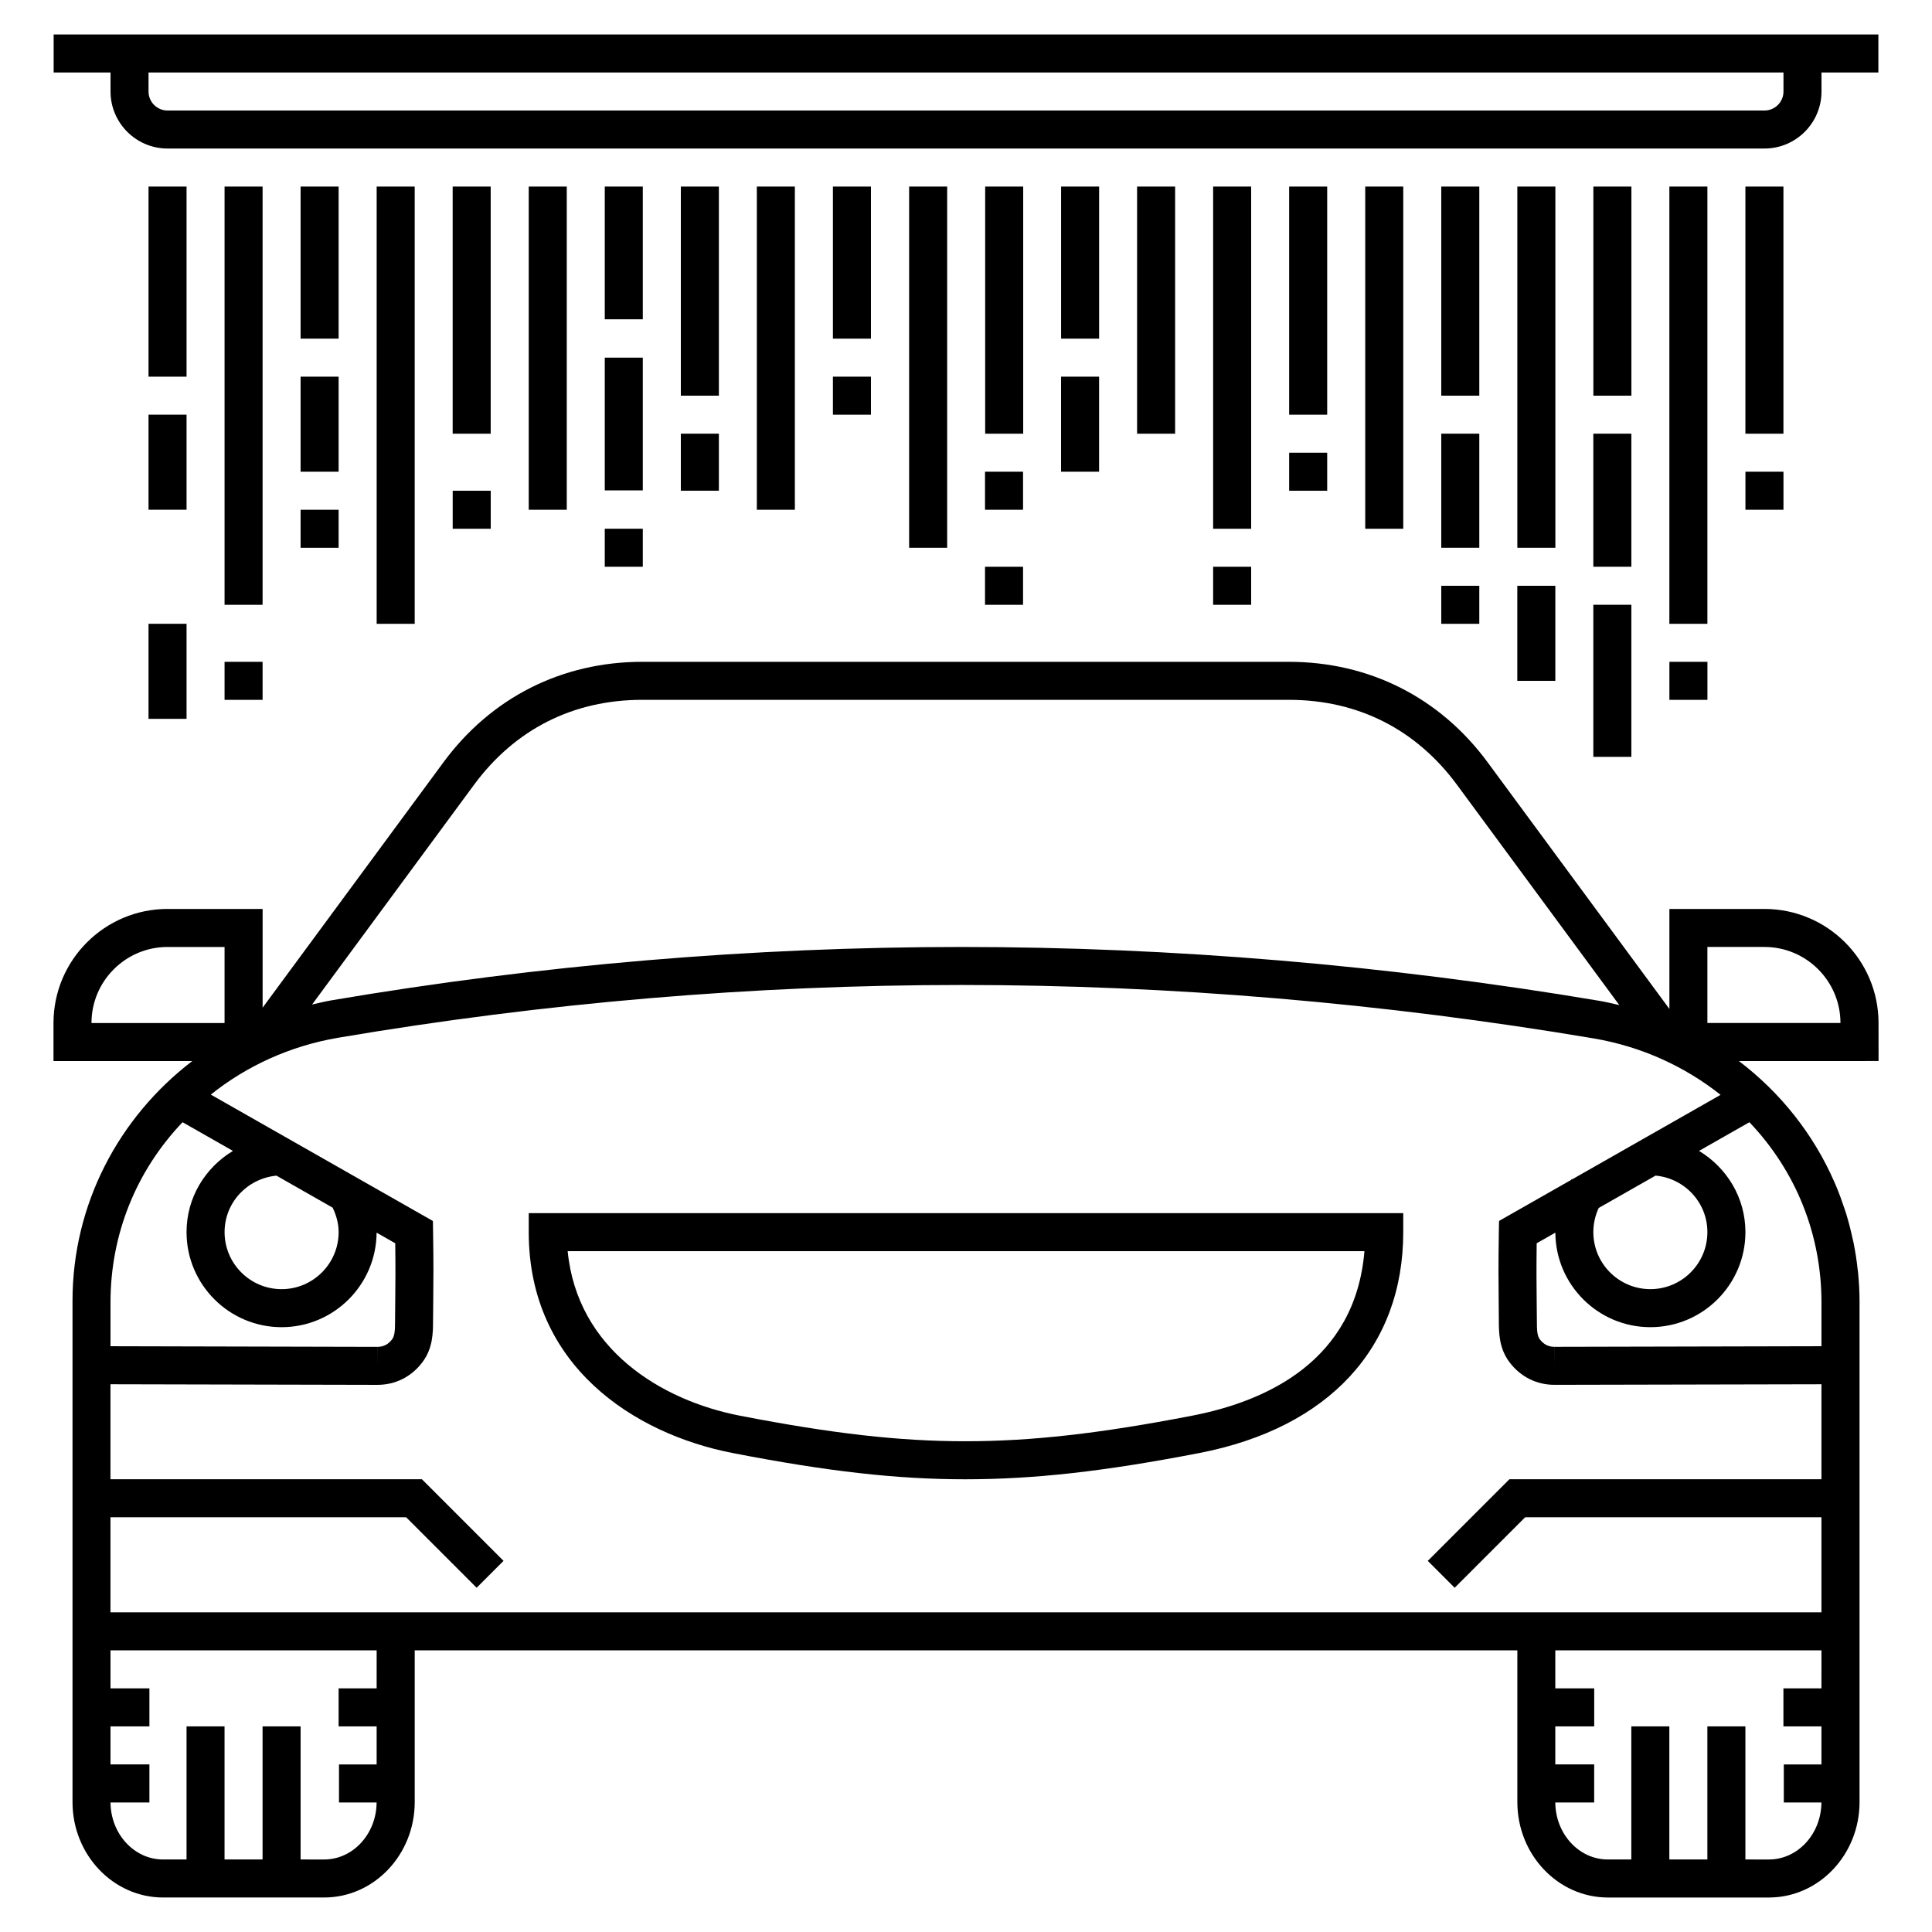 <?xml version="1.0" encoding="UTF-8"?>
<!-- Uploaded to: ICON Repo, www.iconrepo.com, Generator: ICON Repo Mixer Tools -->
<svg fill="#000000" width="800px" height="800px" version="1.1" viewBox="144 144 512 512" xmlns="http://www.w3.org/2000/svg">
 <g>
  <path d="m641.83 415.11c0-16.672-13.559-30.23-30.23-30.23h-25.191v26.5l-48.16-65.348c-12.652-17.184-31.379-26.645-52.715-26.645h-171.3c-21.34 0-40.066 9.461-52.73 26.648l-47.906 65.008v-26.164h-25.191c-16.672 0-30.23 13.559-30.23 30.23v10.078h36.777c-19.48 14.898-31.738 37.949-31.738 63.543v132.84c0 13.941 10.773 25.285 24.008 25.285h42.676c13.23 0 24.004-11.344 24.004-25.289v-40.203h292.21v40.203c0 13.945 10.77 25.293 24.008 25.293h42.672c13.23-0.004 24.004-11.348 24.004-25.293v-132.65c0-2.644-0.152-5.262-0.406-7.844-0.02-0.195-0.059-0.387-0.082-0.578-0.258-2.418-0.625-4.801-1.094-7.152-0.098-0.465-0.215-0.906-0.316-1.367-0.457-2.098-0.984-4.168-1.605-6.195-0.145-0.488-0.316-0.969-0.48-1.461-0.676-2.051-1.414-4.07-2.246-6.051-0.145-0.344-0.297-0.684-0.441-1.023-5.523-12.645-14.238-23.652-25.301-32.059l37.012-0.004zm-372.23-63.102c10.875-14.754 26.301-22.547 44.625-22.547h171.3c18.32 0 33.738 7.793 44.613 22.547l42.996 58.352c-1.738-0.402-3.465-0.816-5.246-1.125-56.285-9.477-113.16-14.277-169.05-14.277-55.555 0-111.7 4.746-166.86 14.117-1.789 0.309-3.527 0.727-5.269 1.133zm-81.203 42.949h15.113v20.152h-35.266c0-11.109 9.039-20.152 20.152-20.152zm43.762 69.086c0.973 2.027 1.582 4.223 1.582 6.484 0 8.332-6.781 15.113-15.113 15.113-8.332 0-15.113-6.781-15.113-15.113 0-7.836 6.004-14.211 13.75-14.969zm-38.723 6.484c0 13.891 11.301 25.191 25.191 25.191 13.84 0 25.094-11.23 25.176-25.055l4.941 2.816c0.086 6.801 0.047 11.012 0 15.285l-0.047 5.144c-0.012 2.562-0.051 4.066-0.812 5.059-1.004 1.32-2.273 1.965-3.871 1.965v5.039l-0.016-5.039-70.715-0.168v-11.594c0-18.008 6.758-34.832 19.098-47.77l13.352 7.602c-7.332 4.41-12.297 12.363-12.297 21.523zm50.379 120.91h-10.078v10.078h10.078v10.078h-9.977v10.078h9.969c-0.051 8.34-6.266 15.113-13.922 15.113l-6.223-0.004v-35.266h-10.078v35.266h-10.078v-35.266h-10.07v35.266h-6.223c-7.652 0-13.871-6.777-13.922-15.113h10.305v-10.078h-10.312v-10.078h10.312v-10.078l-10.312 0.004v-10.078h70.535zm382.89 0h-10.078v10.078h10.078v10.078h-9.977v10.078h9.969c-0.051 8.34-6.266 15.113-13.926 15.113l-6.219-0.004v-35.266h-10.078v35.266h-10.078v-35.266h-10.078v35.266h-6.223c-7.652 0-13.871-6.777-13.922-15.113h10.305v-10.078h-10.305v-10.078h10.312v-10.078l-10.312 0.004v-10.078h70.535zm0-55.418h-82.695l-21.629 21.629 7.125 7.125 18.676-18.68h78.523v25.191h-453.43v-25.191h78.367l18.676 18.676 7.125-7.125-21.629-21.625h-82.539v-25.18l70.738 0.16c4.746 0 8.969-2.109 11.879-5.93 2.848-3.727 2.863-7.836 2.871-11.129l0.047-5.078c0.051-4.922 0.102-9.758-0.039-18.418l-0.047-2.875-58.859-33.492c9.465-7.559 20.973-12.898 33.789-15.07 54.621-9.273 110.19-13.98 165.18-13.98 55.324 0 111.64 4.758 167.38 14.141 12.797 2.156 24.293 7.461 33.762 14.977l-39.422 22.441-0.117-0.082c-0.051 0.07-0.082 0.141-0.121 0.215l-19.055 10.844-0.051 2.871c-0.141 8.781-0.098 13.633-0.039 18.609l0.039 4.852c0.012 3.305 0.02 7.422 2.871 11.168 2.918 3.824 7.141 5.93 11.887 5.93l70.738-0.152zm-74.617-37.059c-0.754-0.992-0.797-2.504-0.801-5.082l-0.047-4.926c-0.047-4.336-0.09-8.574-0.004-15.473l4.949-2.816c0.078 13.82 11.332 25.051 25.18 25.051 13.891 0 25.191-11.301 25.191-25.191 0-9.16-4.969-17.113-12.297-21.523l13.352-7.602c12.344 12.949 19.098 29.773 19.098 47.77v11.594l-70.727 0.16-0.016 5.039v-5.039c-1.598 0.004-2.863-0.645-3.879-1.961zm30.652-43.414c7.684 0.711 13.738 7.113 13.738 14.977 0 8.332-6.781 15.113-15.113 15.113-8.332 0-15.113-6.781-15.113-15.113 0-2.223 0.492-4.402 1.426-6.402zm13.738-40.441v-20.152h15.113c11.113 0 20.152 9.043 20.152 20.152z"/>
  <path d="m284.12 470.53c0 35.434 27.926 53.469 54.059 58.543 25.133 4.879 43.547 6.953 61.582 6.953 18.285 0 36.84-2.074 62.039-6.953 34.363-6.641 54.074-27.98 54.074-58.543v-5.039h-231.75zm221.47 5.039c-2.418 29.059-25.867 39.781-45.695 43.609-24.543 4.746-42.535 6.769-60.137 6.769-17.355 0-35.199-2.023-59.66-6.769-20.883-4.051-43.109-17.609-45.66-43.609z"/>
  <path d="m173.29 168.25c0 8.332 6.781 15.113 15.113 15.113h423.2c8.332 0 15.113-6.781 15.113-15.113v-5.039h15.074v-10.074h-483.57v10.078l15.074-0.004zm443.35-5.039v5.039c0 2.777-2.258 5.039-5.039 5.039h-423.2c-2.781 0-5.039-2.258-5.039-5.039v-5.039z"/>
  <path d="m183.36 193.44h10.078v50.383h-10.078z"/>
  <path d="m203.51 193.44h10.078v110.84h-10.078z"/>
  <path d="m223.66 193.44h10.078v40.305h-10.078z"/>
  <path d="m243.82 193.44h10.078v115.88h-10.078z"/>
  <path d="m263.96 193.44h10.078v65.496h-10.078z"/>
  <path d="m284.12 193.44h10.078v85.648h-10.078z"/>
  <path d="m304.27 193.44h10.078v35.176h-10.078z"/>
  <path d="m324.43 193.44h10.078v55.418h-10.078z"/>
  <path d="m344.57 193.44h10.078v85.648h-10.078z"/>
  <path d="m364.73 193.44h10.078v40.305h-10.078z"/>
  <path d="m384.93 193.44h10.078v95.723h-10.078z"/>
  <path d="m405.08 193.44h10.078v65.496h-10.078z"/>
  <path d="m425.2 193.44h10.078v40.305h-10.078z"/>
  <path d="m445.34 193.44h10.078v65.496h-10.078z"/>
  <path d="m465.49 193.44h10.078v90.688h-10.078z"/>
  <path d="m485.64 193.44h10.078v60.457h-10.078z"/>
  <path d="m505.8 193.44h10.078v90.688h-10.078z"/>
  <path d="m525.95 193.44h10.078v55.418h-10.078z"/>
  <path d="m546.11 193.44h10.078v95.723h-10.078z"/>
  <path d="m566.26 193.44h10.078v55.418h-10.078z"/>
  <path d="m586.4 193.44h10.078v115.88h-10.078z"/>
  <path d="m606.55 193.44h10.078v65.496h-10.078z"/>
  <path d="m183.36 253.89h10.078v25.191h-10.078z"/>
  <path d="m183.36 309.31h10.078v25.191h-10.078z"/>
  <path d="m203.51 319.39h10.078v10.078h-10.078z"/>
  <path d="m223.66 243.82h10.078v25.191h-10.078z"/>
  <path d="m223.66 279.09h10.078v10.078h-10.078z"/>
  <path d="m304.27 238.78h10.078v35.176h-10.078z"/>
  <path d="m263.97 274.05h10.078v10.078h-10.078z"/>
  <path d="m324.43 258.93h10.078v15.113h-10.078z"/>
  <path d="m364.73 243.82h10.078v10.078h-10.078z"/>
  <path d="m405.04 269.01h10.078v10.078h-10.078z"/>
  <path d="m425.19 243.82h10.078v25.191h-10.078z"/>
  <path d="m304.27 284.12h10.078v10.078h-10.078z"/>
  <path d="m465.49 294.2h10.078v10.078h-10.078z"/>
  <path d="m485.64 263.97h10.078v10.078h-10.078z"/>
  <path d="m525.95 258.93h10.078v30.23h-10.078z"/>
  <path d="m525.95 299.24h10.078v10.078h-10.078z"/>
  <path d="m546.1 299.24h10.078v25.191h-10.078z"/>
  <path d="m566.25 258.93h10.078v35.266h-10.078z"/>
  <path d="m566.25 304.27h10.078v40.305h-10.078z"/>
  <path d="m606.56 269.01h10.078v10.078h-10.078z"/>
  <path d="m586.41 319.39h10.078v10.078h-10.078z"/>
  <path d="m405.04 294.2h10.078v10.078h-10.078z"/>
 </g>
</svg>